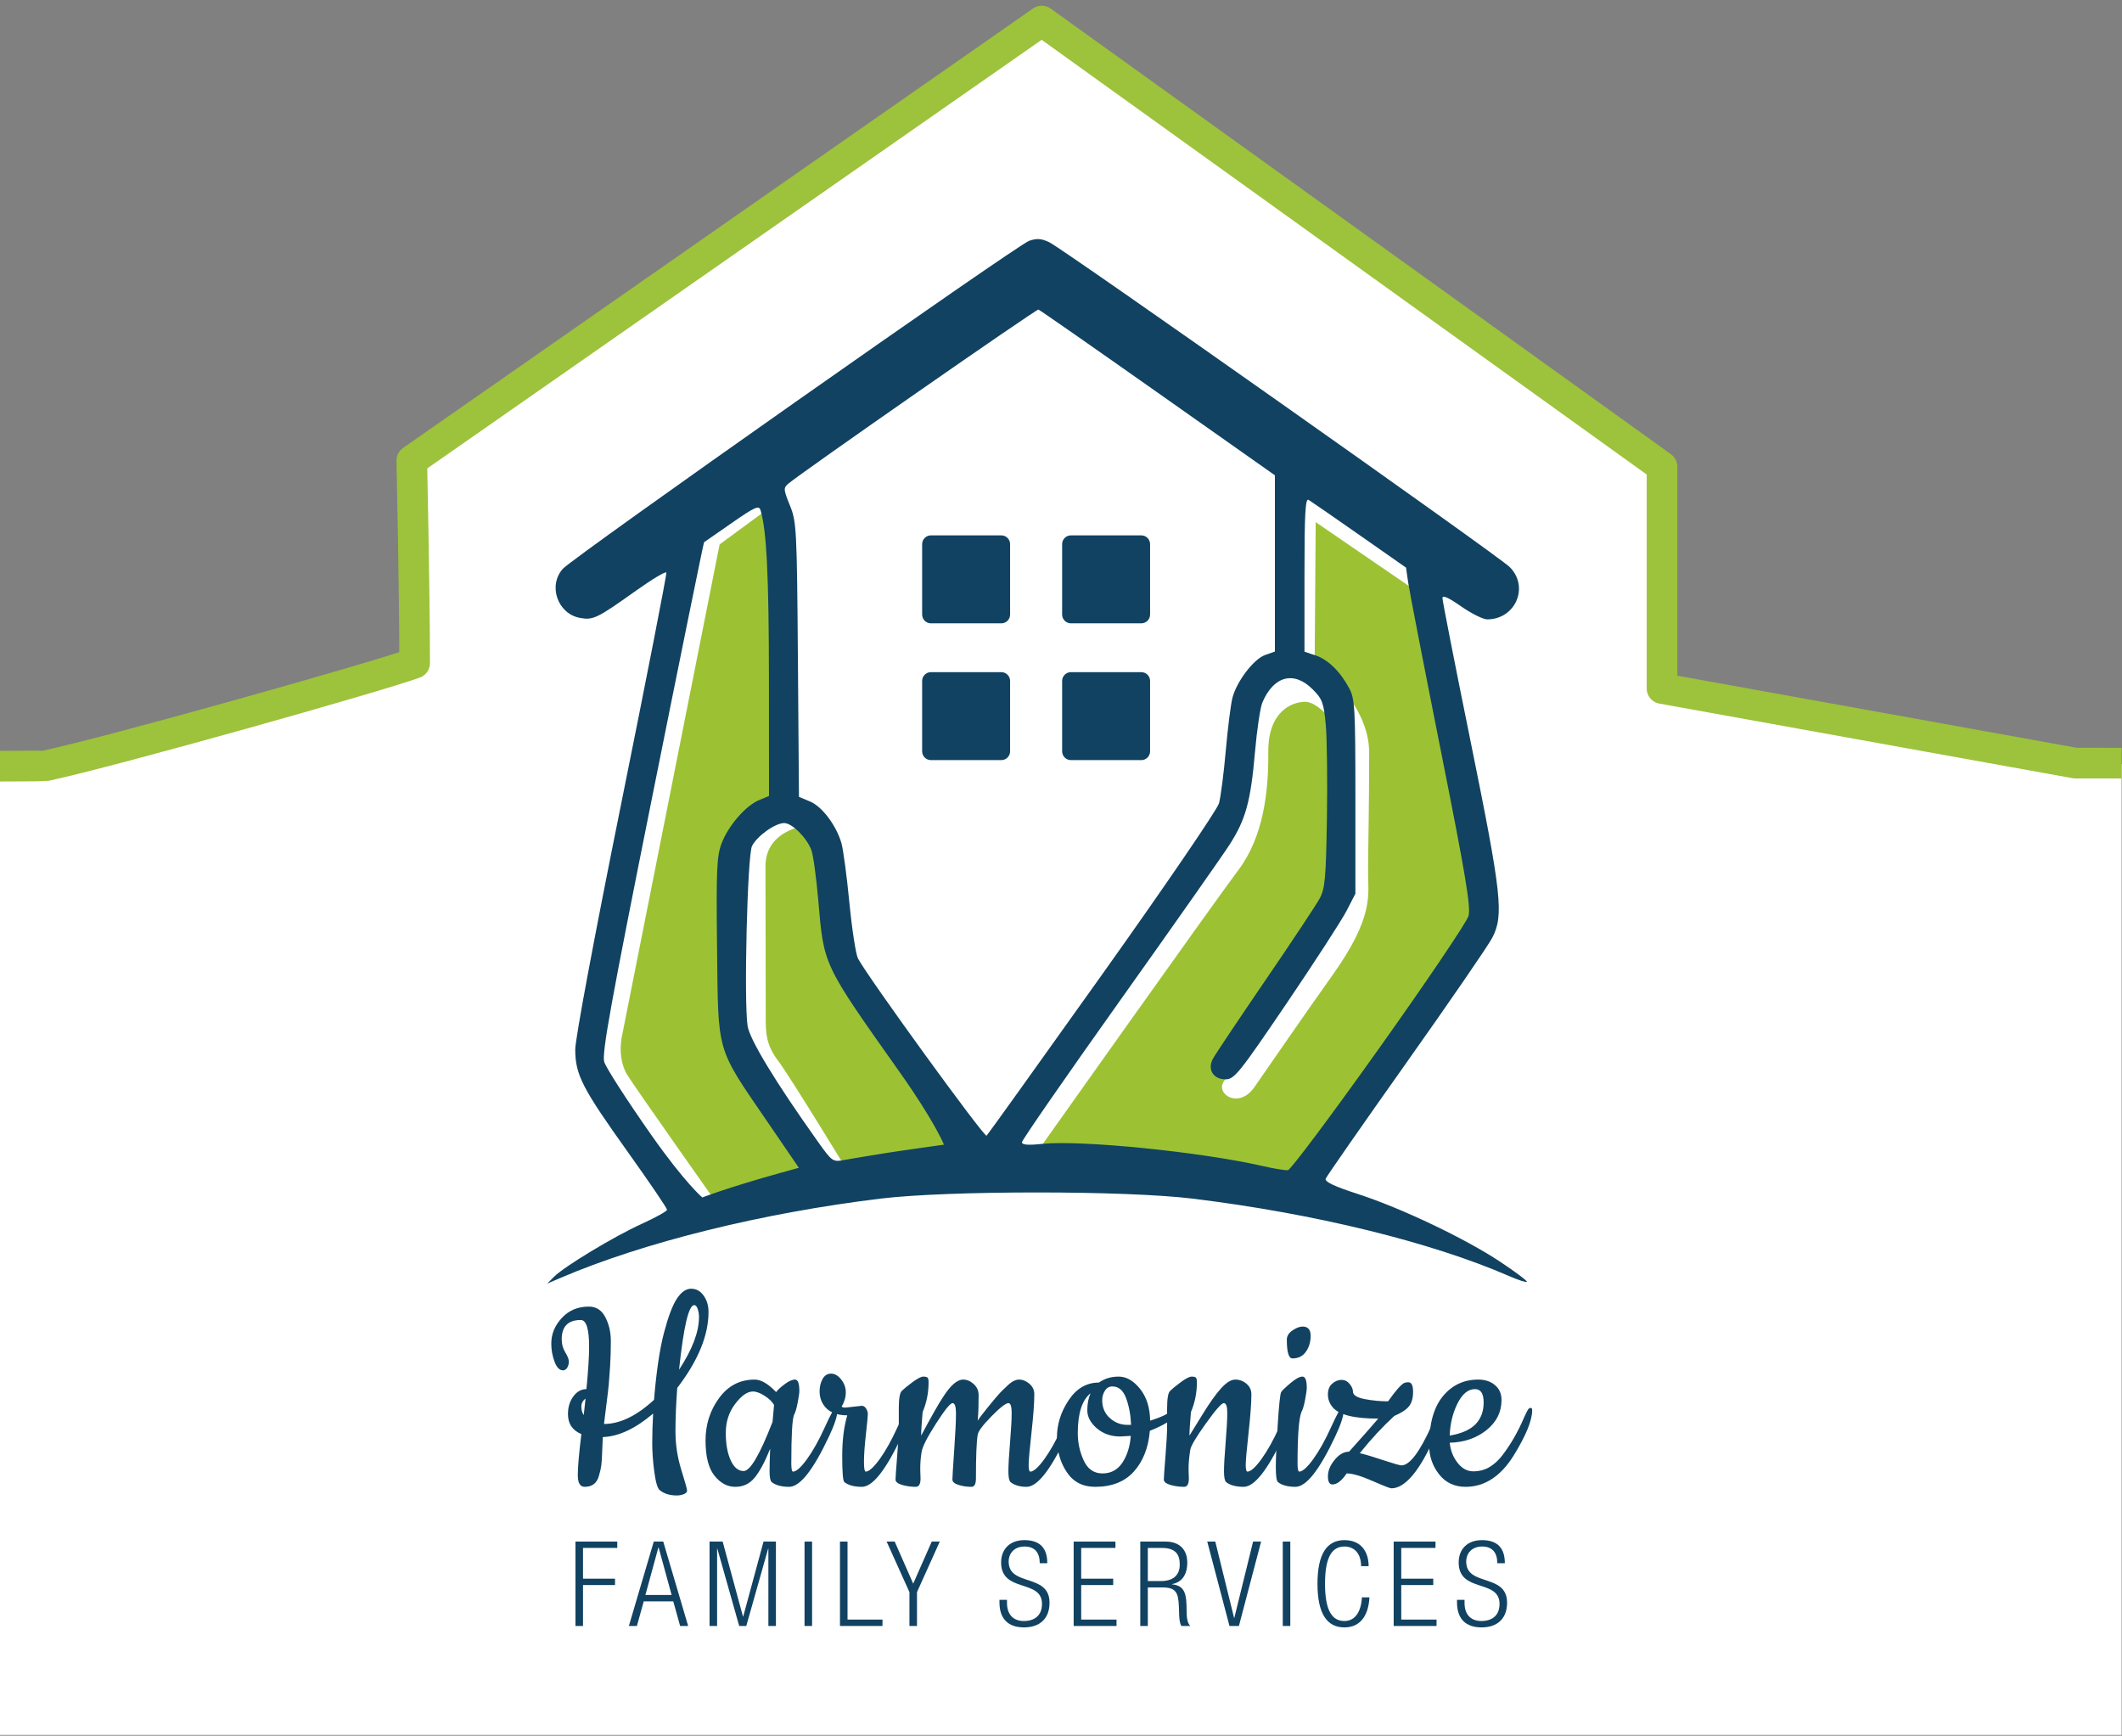 <?xml version="1.0" encoding="UTF-8" standalone="no"?>
<!DOCTYPE svg PUBLIC "-//W3C//DTD SVG 1.1//EN" "http://www.w3.org/Graphics/SVG/1.1/DTD/svg11.dtd">
<svg width="100%" height="100%" viewBox="0 0 560 458" version="1.1" xmlns="http://www.w3.org/2000/svg" xmlns:xlink="http://www.w3.org/1999/xlink" xml:space="preserve" xmlns:serif="http://www.serif.com/" style="fill-rule:evenodd;clip-rule:evenodd;stroke-linejoin:round;stroke-miterlimit:1.5;">
    <rect x="0" y="0" width="560" height="458" fill="#808080" stroke="none"/>
    <g id="Artboard1" transform="matrix(1.018,0,0,0.763,0,0)">
        <rect x="0" y="0" width="550" height="600" style="fill:none;"/>
        <clipPath id="_clip1">
            <rect x="0" y="0" width="550" height="600"/>
        </clipPath>
        <g clip-path="url(#_clip1)">
            <g transform="matrix(0.608,0,0,0.811,-1410.61,-1043.63)">
                <path d="M2767.54,1295.27L2498.04,1480.74L2498.04,1572.81L2319.87,1613.16L1193.97,1612.68L1100.57,2256.12L4451.51,2256.12L4373.18,1612.68L3213.69,1612.68L3031.72,1575.32L3031.72,1482.41L2767.54,1295.27Z" style="fill:white;"/>
            </g>
            <g transform="matrix(1.876,0,0,3.245,-6370.85,-993.742)">
                <g transform="matrix(0.815,0,0,0.487,2778.87,114.284)">
                    <g transform="matrix(0.557,0,0,0.719,0,266.779)">
                        <path d="M1791.26,357.559L1759.9,336.076L1759.58,379.043C1759.58,379.043 1776.18,390.435 1776.18,406.276C1776.18,422.117 1775.85,435.789 1775.85,442.624C1775.85,449.46 1777.73,456.135 1765,473.981C1756.11,486.459 1744.21,503.81 1741.24,508.05C1736.53,514.779 1729.57,510.226 1731.8,506.531C1735.49,500.42 1767.28,449.46 1767.28,449.46L1767.61,399.549C1767.61,399.549 1761.1,390.761 1756.76,390.761C1752.42,390.761 1745.36,393.907 1745.47,406.059C1745.58,418.211 1743.95,431.883 1736.36,441.973C1728.76,452.064 1674.38,528.774 1674.38,528.774L1754.69,537.346L1809.92,452.172L1791.26,357.559Z" style="fill:rgb(156,194,51);"/>
                    </g>
                    <g transform="matrix(0.557,0,0,0.719,0,266.779)">
                        <path d="M1593.4,331.872L1578.45,342.858C1578.45,342.858 1549.61,488.085 1548.69,492.691C1547.78,497.298 1548.68,501.537 1550.22,504.135C1552.06,507.234 1577.23,542.89 1577.23,542.89L1606.37,534.04L1581.8,494.217L1580.58,434.558L1594.62,424.488L1593.4,331.872Z" style="fill:rgb(156,194,51);"/>
                    </g>
                    <g transform="matrix(0.557,0,0,0.719,0,266.779)">
                        <path d="M1651.99,526.869L1615.37,470.72L1606.37,428.15C1606.37,428.15 1592.41,429.009 1592.41,440.806C1592.41,452.602 1592.48,482.834 1592.49,487.053C1592.5,491.272 1592.49,495.057 1596.24,500C1599.99,504.943 1618.19,534.863 1618.19,534.863L1651.99,526.869Z" style="fill:rgb(156,194,51);"/>
                    </g>
                    <g id="icon" transform="matrix(0.557,0,0,0.719,842.055,161.774)">
                        <path d="M16.214,711.863C19.334,708.711 34.45,699.581 42.951,695.714C47.183,693.789 50.661,691.851 50.68,691.406C50.699,690.962 45.331,683.06 38.75,673.846C24.842,654.371 22.767,650.331 22.736,642.672C22.725,639.429 28.532,608.345 36.738,567.742C44.45,529.578 50.63,497.96 50.469,497.479C50.309,496.999 46.136,499.487 41.196,503.009C29.408,511.414 28.157,512.02 24.152,511.269C17.355,509.993 14.381,501.425 18.964,496.32C22.141,492.782 157.223,397.782 160.9,396.5C163.239,395.684 164.639,395.787 167.07,396.953C171.393,399.028 303.508,492.208 307.119,495.729C313.249,501.708 309.001,511.714 300.333,511.714C299.075,511.714 295.496,509.928 292.38,507.745C288.549,505.062 286.714,504.25 286.714,505.24C286.714,506.044 290.579,525.718 295.302,548.958C304.768,595.54 305.452,601.768 301.859,608.662C300.611,611.056 288.811,628.229 275.636,646.825C262.461,665.421 251.454,681.23 251.175,681.955C250.82,682.882 253.725,684.265 260.942,686.605C274.22,690.912 293.713,700.198 304.402,707.311C309.042,710.398 312.649,713.113 312.418,713.344C312.186,713.575 309.796,712.805 307.106,711.633C283.273,701.248 247.786,692.557 210.714,688.027C190.2,685.52 136.341,685.513 115.714,688.012C79.523,692.4 43.454,701.335 18.214,712.166L14.214,713.882L16.214,711.862L16.214,711.863ZM61.406,687.668C61.406,687.668 69.295,684.607 85.007,680.242L90.8,678.633L81.091,664.431C65.536,641.678 66.271,644.228 65.904,611.766C65.634,587.839 65.812,583.746 67.296,579.862C69.347,574.489 74.636,568.403 78.725,566.71L81.714,565.472L81.695,529.843C81.676,498.361 80.979,484.41 79.12,478.447C78.65,476.938 77.373,477.512 70.392,482.373C65.895,485.504 62.095,488.144 61.949,488.24C61.803,488.335 54.694,523.244 46.153,565.814C33.565,628.552 30.799,643.816 31.553,646.392C32.065,648.14 38.498,658.132 45.85,668.596C56.158,683.27 61.406,687.668 61.406,687.668ZM267.441,642.265C281.898,621.951 294.141,603.827 294.649,601.989C295.395,599.286 293.789,589.693 286.271,551.93C281.155,526.236 276.668,503.133 276.299,500.59L275.629,495.966L261.422,486.026C253.608,480.559 246.652,475.751 245.964,475.341C244.979,474.754 244.714,479.562 244.714,498.078L244.714,521.559L248.049,522.66C251.845,523.913 255.63,527.607 258.35,532.714C260.048,535.902 260.214,538.849 260.214,565.714L260.214,595.214L257.514,600.448C256.028,603.327 247.789,616.039 239.204,628.698C224.855,649.855 223.36,651.714 220.69,651.714C216.96,651.714 215.112,648.719 216.834,645.464C217.489,644.227 224.638,633.539 232.722,621.714C240.805,609.889 248.273,598.639 249.317,596.714C250.973,593.66 251.257,590.539 251.549,572.214C251.733,560.664 251.572,547.86 251.194,543.76C250.579,537.105 250.152,535.952 247.21,533.01C241.503,527.303 235.355,528.908 231.909,537.004C231.256,538.538 230.243,545.288 229.66,552.004C228.335,567.235 226.833,572.674 221.798,580.464C219.61,583.849 204.521,605.315 188.267,628.166C172.013,651.016 158.714,670.227 158.714,670.856C158.714,671.657 160.524,671.81 164.77,671.366C176.698,670.119 213.263,673.798 232.214,678.152C235.514,678.91 238.876,679.456 239.685,679.364C240.494,679.273 252.985,662.578 267.441,642.265L267.441,642.265ZM117.214,674.162C122.164,673.373 134.975,671.599 134.975,671.599C134.975,671.599 132.184,664.646 121.607,649.688C97.967,616.256 98.44,617.256 96.706,597.124C96.114,590.248 95.17,583.406 94.608,581.918C93.179,578.134 88.724,573.714 86.339,573.714C83.598,573.714 78.099,577.635 76.548,580.696C75.136,583.484 74.042,627.746 75.196,635.438C75.817,639.581 83.675,652.53 96.516,670.569C100.934,676.775 101.122,676.908 104.627,676.259C106.6,675.894 112.264,674.95 117.214,674.162ZM183.205,619.677C202.189,593.022 218.156,569.639 218.688,567.714C219.22,565.789 220.151,558.589 220.756,551.714C221.361,544.839 222.273,537.596 222.782,535.618C224.083,530.566 229.284,523.76 232.773,522.544L235.714,521.519L235.714,467.865L200.079,442.745C180.48,428.928 164.124,417.532 163.732,417.419C163.099,417.237 91.64,466.977 87.58,470.427C86.074,471.706 86.112,472.225 88.071,477.015C90.103,481.982 90.212,484.077 90.516,523.976L90.834,565.737L94.208,567.147C97.873,568.679 102.17,574.371 103.757,579.796C104.307,581.676 105.4,589.839 106.185,597.936C106.971,606.033 108.151,613.683 108.807,614.936C111.743,620.542 147.292,669.52 147.952,668.868C148.358,668.467 164.222,646.331 183.205,619.677L183.205,619.677Z" style="fill:rgb(17,66,97);fill-rule:nonzero;"/>
                    </g>
                    <g transform="matrix(0.557,0,0,0.719,480.683,415.962)">
                        <path d="M803.89,135.297C803.89,133.819 802.691,132.619 801.213,132.619L779.792,132.619C778.315,132.619 777.115,133.819 777.115,135.297L777.115,156.717C777.115,158.195 778.315,159.395 779.792,159.395L801.213,159.395C802.691,159.395 803.89,158.195 803.89,156.717L803.89,135.297Z" style="fill:rgb(17,66,97);"/>
                    </g>
                    <g transform="matrix(0.557,0,0,0.719,480.683,445.894)">
                        <path d="M803.89,135.297C803.89,133.819 802.691,132.619 801.213,132.619L779.792,132.619C778.315,132.619 777.115,133.819 777.115,135.297L777.115,156.717C777.115,158.195 778.315,159.395 779.792,159.395L801.213,159.395C802.691,159.395 803.89,158.195 803.89,156.717L803.89,135.297Z" style="fill:rgb(17,66,97);"/>
                    </g>
                    <g transform="matrix(0.557,0,0,0.719,504.419,415.962)">
                        <path d="M803.89,135.297C803.89,133.819 802.691,132.619 801.213,132.619L779.792,132.619C778.315,132.619 777.115,133.819 777.115,135.297L777.115,156.717C777.115,158.195 778.315,159.395 779.792,159.395L801.213,159.395C802.691,159.395 803.89,158.195 803.89,156.717L803.89,135.297Z" style="fill:rgb(17,66,97);"/>
                    </g>
                    <g transform="matrix(0.557,0,0,0.719,504.419,445.894)">
                        <path d="M803.89,135.297C803.89,133.819 802.691,132.619 801.213,132.619L779.792,132.619C778.315,132.619 777.115,133.819 777.115,135.297L777.115,156.717C777.115,158.195 778.315,159.395 779.792,159.395L801.213,159.395C802.691,159.395 803.89,158.195 803.89,156.717L803.89,135.297Z" style="fill:rgb(17,66,97);"/>
                    </g>
                </g>
                <g transform="matrix(0.823,0,0,0.635,2765.32,-295.031)">
                    <path d="M860.602,1171.67C860.602,1172.47 860.802,1173.2 861.202,1173.85C861.602,1174.5 861.802,1175.01 861.802,1175.4C861.802,1175.78 861.711,1176.12 861.527,1176.42C861.344,1176.72 861.102,1176.87 860.802,1176.87C860.236,1176.87 859.769,1176.39 859.402,1175.42C859.036,1174.45 858.852,1173.44 858.852,1172.37C858.852,1170.77 859.444,1169.34 860.627,1168.07C861.811,1166.8 863.319,1166.17 865.152,1166.17C866.386,1166.17 867.311,1166.76 867.927,1167.95C868.544,1169.13 868.852,1170.47 868.852,1171.97C868.852,1173.47 868.811,1174.88 868.727,1176.2C868.644,1177.51 868.569,1178.53 868.502,1179.25C868.436,1179.96 868.302,1181.1 868.102,1182.65C867.902,1184.2 867.769,1185.27 867.702,1185.87C870.369,1185.87 873.169,1184.52 876.102,1181.82C876.502,1177.02 877.061,1173.26 877.777,1170.55C878.494,1167.83 879.219,1165.92 879.952,1164.82C880.686,1163.72 881.477,1163.17 882.327,1163.17C883.177,1163.17 883.877,1163.55 884.427,1164.32C884.977,1165.09 885.252,1166 885.252,1167.07C885.252,1171 883.502,1175.25 880.002,1179.82C879.802,1182.45 879.702,1184.88 879.702,1187.1C879.702,1189.31 880.027,1191.46 880.677,1193.55C881.327,1195.63 881.652,1196.8 881.652,1197.05C881.652,1197.3 881.469,1197.5 881.102,1197.65C880.736,1197.8 880.336,1197.87 879.902,1197.87C878.736,1197.87 877.786,1197.57 877.052,1196.97C876.686,1196.67 876.386,1195.65 876.152,1193.92C875.919,1192.19 875.802,1190.56 875.802,1189.05C875.802,1187.53 875.852,1185.89 875.952,1184.12C872.986,1186.65 870.169,1187.97 867.502,1188.07C867.469,1188.54 867.436,1189.31 867.402,1190.4C867.369,1191.48 867.319,1192.28 867.252,1192.8C867.186,1193.31 867.052,1193.9 866.852,1194.57C866.519,1195.8 865.719,1196.42 864.452,1196.42C863.686,1196.42 863.302,1195.76 863.302,1194.45C863.302,1193.13 863.502,1190.84 863.902,1187.57C862.402,1186.94 861.652,1185.82 861.652,1184.22C861.652,1183.05 861.952,1182.06 862.552,1181.25C863.152,1180.43 863.886,1180.02 864.752,1180.02C865.052,1176.95 865.202,1174.59 865.202,1172.92C865.202,1169.92 864.736,1168.42 863.802,1168.42C861.669,1168.42 860.602,1169.5 860.602,1171.67ZM883.652,1167.92C883.652,1167.42 883.577,1166.96 883.427,1166.55C883.277,1166.13 883.086,1165.92 882.852,1165.92C881.919,1165.92 881.069,1169.54 880.302,1176.77C882.536,1173.37 883.652,1170.42 883.652,1167.92ZM864.602,1181.62C864.136,1181.95 863.902,1182.4 863.902,1182.97C863.902,1183.54 864.036,1184 864.302,1184.37L864.602,1181.62Z" style="fill:rgb(17,66,97);fill-rule:nonzero;"/>
                    <path d="M898.802,1196.42C897.502,1196.42 896.519,1196.15 895.852,1195.62C895.619,1195.39 895.502,1194.8 895.502,1193.85C895.502,1192.9 895.536,1191.62 895.602,1190.02C894.736,1192.19 893.877,1193.8 893.027,1194.85C892.177,1195.9 891.086,1196.42 889.752,1196.42C888.419,1196.42 887.252,1195.8 886.252,1194.55C885.252,1193.3 884.752,1191.33 884.752,1188.65C884.752,1185.96 885.511,1183.59 887.027,1181.52C888.544,1179.45 890.536,1178.42 893.002,1178.42C894.069,1178.42 895.269,1179.12 896.602,1180.52C896.869,1180.15 897.344,1179.71 898.027,1179.2C898.711,1178.68 899.294,1178.42 899.777,1178.42C900.261,1178.42 900.502,1179.05 900.502,1180.32C900.502,1180.65 900.411,1181.3 900.227,1182.27C900.044,1183.24 899.836,1183.94 899.602,1184.37C899.302,1185.14 899.152,1187.85 899.152,1192.52C899.152,1193.42 899.252,1193.87 899.452,1193.87C900.019,1193.84 900.802,1193.13 901.802,1191.75C902.802,1190.36 903.794,1188.59 904.777,1186.42C905.761,1184.25 906.361,1183.17 906.577,1183.17C906.794,1183.17 906.902,1183.3 906.902,1183.57C906.902,1184.5 906.419,1185.99 905.452,1188.02C902.819,1193.62 900.602,1196.42 898.802,1196.42ZM892.702,1180.42C891.769,1180.42 890.777,1181.11 889.727,1182.5C888.677,1183.88 888.152,1185.5 888.152,1187.37C888.152,1189.24 888.427,1190.77 888.977,1191.97C889.527,1193.17 890.252,1193.77 891.152,1193.77C892.252,1193.77 893.869,1191.02 896.002,1185.52C896.036,1185.25 896.077,1184.8 896.127,1184.15C896.177,1183.5 896.219,1183 896.252,1182.67C895.952,1182.14 895.427,1181.63 894.677,1181.15C893.927,1180.66 893.269,1180.42 892.702,1180.42Z" style="fill:rgb(17,66,97);fill-rule:nonzero;"/>
                    <path d="M908.252,1183.12L911.002,1182.82C911.269,1182.82 911.502,1182.97 911.702,1183.27C911.902,1183.57 912.002,1183.89 912.002,1184.22C912.002,1184.55 911.894,1185.69 911.677,1187.62C911.461,1189.55 911.352,1191.08 911.352,1192.2C911.352,1193.31 911.452,1193.87 911.652,1193.87C912.219,1193.84 913.002,1193.13 914.002,1191.75C915.002,1190.36 915.994,1188.59 916.977,1186.42C917.961,1184.25 918.561,1183.17 918.777,1183.17C918.994,1183.17 919.102,1183.3 919.102,1183.57C919.102,1184.5 918.619,1185.99 917.652,1188.02C915.019,1193.62 912.802,1196.42 911.002,1196.42C909.702,1196.42 908.719,1196.15 908.052,1195.62C907.819,1195.39 907.702,1193.94 907.702,1191.27C907.702,1188.6 907.986,1186.32 908.552,1184.42C906.619,1184.42 905.269,1183.8 904.502,1182.57C904.102,1181.94 903.902,1181.22 903.902,1180.42C903.902,1179.62 904.069,1178.92 904.402,1178.32C904.736,1177.72 905.211,1177.42 905.827,1177.42C906.444,1177.42 907.011,1177.75 907.527,1178.4C908.044,1179.05 908.302,1179.77 908.302,1180.57C908.302,1181.37 908.069,1182.17 907.602,1182.97C907.736,1183.07 907.952,1183.12 908.252,1183.12Z" style="fill:rgb(17,66,97);fill-rule:nonzero;"/>
                    <path d="M920.802,1193.47L920.852,1195.02C920.852,1195.95 920.586,1196.42 920.052,1196.42C919.252,1196.42 918.486,1196.31 917.752,1196.1C917.019,1195.88 916.652,1195.58 916.652,1195.2C916.652,1194.81 916.744,1193.5 916.927,1191.25C917.111,1189 917.202,1187.3 917.202,1186.17L917.202,1183.22C917.202,1181.62 917.369,1180.65 917.702,1180.32C918.036,1179.99 918.627,1179.5 919.477,1178.87C920.327,1178.24 920.944,1177.92 921.327,1177.92C921.711,1177.92 921.952,1177.99 922.052,1178.12C922.152,1178.25 922.202,1178.5 922.202,1178.87C922.202,1180.64 921.869,1182.3 921.202,1183.87C921.036,1185.77 920.952,1187.09 920.952,1187.82C922.719,1184.52 923.952,1182.35 924.652,1181.32C925.886,1179.39 927.002,1178.42 928.002,1178.42C928.636,1178.42 929.227,1178.67 929.777,1179.17C930.327,1179.67 930.602,1180.29 930.602,1181.02C930.602,1181.75 930.594,1182.45 930.577,1183.1C930.561,1183.75 930.536,1184.25 930.502,1184.62C930.469,1184.99 930.452,1185.22 930.452,1185.32C930.586,1185.05 931.152,1184.3 932.152,1183.07C933.152,1181.84 933.827,1181.04 934.177,1180.67C934.527,1180.3 934.902,1179.94 935.302,1179.57C936.069,1178.8 936.761,1178.42 937.377,1178.42C937.994,1178.42 938.577,1178.65 939.127,1179.12C939.677,1179.59 939.952,1180.17 939.952,1180.87C939.952,1182.34 939.794,1184.5 939.477,1187.35C939.161,1190.2 939.002,1192 939.002,1192.75C939.002,1193.5 939.102,1193.87 939.302,1193.87C939.869,1193.84 940.652,1193.13 941.652,1191.75C942.652,1190.36 943.644,1188.59 944.627,1186.42C945.611,1184.25 946.211,1183.17 946.427,1183.17C946.644,1183.17 946.752,1183.3 946.752,1183.57C946.752,1184.5 946.269,1185.99 945.302,1188.02C942.669,1193.62 940.452,1196.42 938.652,1196.42C937.519,1196.42 936.619,1196.15 935.952,1195.62C935.719,1195.39 935.602,1194.78 935.602,1193.8C935.602,1192.81 935.694,1191.21 935.877,1189C936.061,1186.78 936.152,1185.12 936.152,1184.02C936.152,1182.92 935.969,1182.37 935.602,1182.37C935.169,1182.37 934.227,1183.1 932.777,1184.57C931.327,1186.04 930.552,1187.07 930.452,1187.67C930.252,1188.8 930.152,1191.25 930.152,1195.02C930.152,1195.95 929.902,1196.42 929.402,1196.42C928.636,1196.42 927.911,1196.31 927.227,1196.1C926.544,1195.88 926.202,1195.58 926.202,1195.2C926.202,1194.81 926.302,1193.17 926.502,1190.27C926.702,1187.37 926.802,1185.33 926.802,1184.15C926.802,1182.96 926.611,1182.37 926.227,1182.37C925.844,1182.37 924.919,1183.51 923.452,1185.8C921.986,1188.08 921.177,1189.67 921.027,1190.57C920.877,1191.47 920.802,1192.44 920.802,1193.47Z" style="fill:rgb(17,66,97);fill-rule:nonzero;"/>
                    <path d="M959.402,1185.32C960.736,1184.89 961.661,1184.51 962.177,1184.2C962.694,1183.88 963.086,1183.64 963.352,1183.47L963.952,1183.12C964.119,1183.02 964.252,1182.97 964.352,1182.97C964.619,1182.97 964.752,1183.12 964.752,1183.42C964.752,1183.72 964.236,1184.25 963.202,1185C962.169,1185.75 960.886,1186.42 959.352,1187.02C959.119,1189.82 958.236,1192.09 956.702,1193.82C955.169,1195.55 952.986,1196.42 950.152,1196.42C948.086,1196.42 946.502,1195.6 945.402,1193.95C944.302,1192.3 943.752,1190.36 943.752,1188.15C943.752,1185.93 944.411,1183.84 945.727,1181.87C947.044,1179.9 948.736,1178.92 950.802,1178.92C951.736,1178.25 952.844,1177.92 954.127,1177.92C955.411,1177.92 956.602,1178.6 957.702,1179.97C958.802,1181.34 959.369,1183.12 959.402,1185.32ZM956.152,1187.87L954.352,1187.97C952.819,1187.97 951.519,1187.51 950.452,1186.6C949.386,1185.68 948.852,1184.67 948.852,1183.57C948.852,1182.47 949.036,1181.52 949.402,1180.72C947.969,1181.85 947.252,1184.09 947.252,1187.42C947.252,1189.02 947.586,1190.55 948.252,1192C948.919,1193.45 949.969,1194.17 951.402,1194.17C952.836,1194.17 953.952,1193.56 954.752,1192.35C955.552,1191.13 956.019,1189.64 956.152,1187.87ZM953.052,1179.57C952.519,1179.57 952.102,1179.81 951.802,1180.3C951.502,1180.78 951.352,1181.3 951.352,1181.87C951.352,1183.1 951.777,1184.1 952.627,1184.87C953.477,1185.64 954.469,1186.02 955.602,1186.02L956.202,1186.02C956.136,1184.39 955.861,1182.9 955.377,1181.57C954.894,1180.24 954.119,1179.57 953.052,1179.57Z" style="fill:rgb(17,66,97);fill-rule:nonzero;"/>
                    <path d="M965.852,1193.47L965.902,1195.02C965.902,1195.95 965.636,1196.42 965.102,1196.42C964.302,1196.42 963.536,1196.31 962.802,1196.1C962.069,1195.88 961.702,1195.58 961.702,1195.2C961.702,1194.81 961.794,1193.5 961.977,1191.25C962.161,1189 962.252,1187.3 962.252,1186.17L962.252,1183.22C962.252,1181.62 962.419,1180.65 962.752,1180.32C963.086,1179.99 963.677,1179.5 964.527,1178.87C965.377,1178.24 965.994,1177.92 966.377,1177.92C966.761,1177.92 967.002,1177.99 967.102,1178.12C967.202,1178.25 967.252,1178.5 967.252,1178.87C967.252,1180.64 966.919,1182.3 966.252,1183.87C966.086,1185.77 966.002,1187.09 966.002,1187.82C966.136,1187.62 966.836,1186.49 968.102,1184.42C969.369,1182.35 970.444,1180.84 971.327,1179.87C972.211,1178.9 973.002,1178.42 973.702,1178.42C974.402,1178.42 975.027,1178.65 975.577,1179.12C976.127,1179.59 976.402,1180.17 976.402,1180.87C976.402,1182.34 976.244,1184.5 975.927,1187.35C975.611,1190.2 975.452,1192 975.452,1192.75C975.452,1193.5 975.552,1193.87 975.752,1193.87C976.319,1193.84 977.102,1193.13 978.102,1191.75C979.102,1190.36 980.094,1188.59 981.077,1186.42C982.061,1184.25 982.661,1183.17 982.877,1183.17C983.094,1183.17 983.202,1183.3 983.202,1183.57C983.202,1184.5 982.719,1185.99 981.752,1188.02C979.119,1193.62 976.902,1196.42 975.102,1196.42C973.802,1196.42 972.819,1196.15 972.152,1195.62C971.919,1195.39 971.802,1194.78 971.802,1193.8C971.802,1192.81 971.894,1191.21 972.077,1189C972.261,1186.78 972.352,1185.12 972.352,1184.02C972.352,1182.92 972.161,1182.37 971.777,1182.37C971.394,1182.37 970.386,1183.51 968.752,1185.8C967.119,1188.08 966.252,1189.54 966.152,1190.17C965.952,1191.34 965.852,1192.44 965.852,1193.47Z" style="fill:rgb(17,66,97);fill-rule:nonzero;"/>
                    <path d="M982.352,1171.72C982.352,1171.12 982.669,1170.6 983.302,1170.17C983.936,1169.74 984.502,1169.52 985.002,1169.52C985.902,1169.52 986.352,1170.04 986.352,1171.07C986.352,1172.1 986.086,1173 985.552,1173.75C985.019,1174.5 984.269,1174.87 983.302,1174.87C982.669,1174.87 982.352,1173.82 982.352,1171.72ZM983.802,1196.42C982.502,1196.42 981.519,1196.15 980.852,1195.62C980.619,1195.39 980.502,1194.55 980.502,1193.12C980.502,1191.69 980.611,1189.3 980.827,1185.95C981.044,1182.6 981.236,1180.79 981.402,1180.52C981.569,1180.25 982.086,1179.75 982.952,1179.02C983.819,1178.29 984.494,1177.92 984.977,1177.92C985.461,1177.92 985.702,1178.55 985.702,1179.82C985.702,1180.15 985.611,1180.8 985.427,1181.77C985.244,1182.74 985.036,1183.44 984.802,1183.87C984.369,1184.97 984.152,1187.85 984.152,1192.52C984.152,1193.42 984.252,1193.87 984.452,1193.87C985.019,1193.84 985.802,1193.13 986.802,1191.75C987.802,1190.36 988.794,1188.59 989.777,1186.42C990.761,1184.25 991.361,1183.17 991.577,1183.17C991.794,1183.17 991.902,1183.3 991.902,1183.57C991.902,1184.5 991.419,1185.99 990.452,1188.02C987.819,1193.62 985.602,1196.42 983.802,1196.42Z" style="fill:rgb(17,66,97);fill-rule:nonzero;"/>
                    <path d="M997.702,1184.97C993.669,1184.97 991.119,1184.34 990.052,1183.07C989.519,1182.44 989.252,1181.72 989.252,1180.92C989.252,1180.12 989.494,1179.51 989.977,1179.1C990.461,1178.68 990.977,1178.47 991.527,1178.47C992.077,1178.47 992.536,1178.7 992.902,1179.15C993.269,1179.6 993.452,1180.02 993.452,1180.42C993.452,1181.02 994.119,1181.45 995.452,1181.7C996.786,1181.95 998.086,1182.07 999.352,1182.07C1000.65,1180.24 1001.57,1179.2 1002.1,1178.97C1002.3,1178.9 1002.52,1178.87 1002.75,1178.87C1003.29,1178.87 1003.55,1179.4 1003.55,1180.47C1003.55,1181.54 1003.32,1182.35 1002.85,1182.92C1002.39,1183.49 1001.57,1184.02 1000.4,1184.52C998.436,1186.32 996.502,1188.4 994.602,1190.77C995.469,1190.97 996.786,1191.36 998.552,1191.95C1000.32,1192.53 1001.34,1192.82 1001.6,1192.82C1002.97,1192.82 1004.65,1190.6 1006.65,1186.17C1007.55,1184.17 1008.11,1183.17 1008.33,1183.17C1008.54,1183.17 1008.65,1183.42 1008.65,1183.92C1008.65,1184.42 1008.17,1185.79 1007.2,1188.02C1004.64,1193.79 1002.2,1196.67 999.902,1196.67C999.669,1196.67 998.602,1196.25 996.702,1195.42C994.802,1194.59 993.369,1194.17 992.402,1194.17C991.569,1195.4 990.769,1196.02 990.002,1196.02C989.502,1196.02 989.252,1195.56 989.252,1194.65C989.252,1193.73 989.627,1192.81 990.377,1191.9C991.127,1190.98 991.936,1190.52 992.802,1190.52C995.136,1187.92 996.769,1186.07 997.702,1184.97Z" style="fill:rgb(17,66,97);fill-rule:nonzero;"/>
                    <path d="M1012.35,1196.42C1010.49,1196.42 1009,1195.71 1007.9,1194.3C1006.8,1192.88 1006.25,1191.27 1006.25,1189.47C1006.25,1185.84 1007.02,1183.09 1008.55,1181.22C1010.09,1179.35 1012.07,1178.42 1014.5,1178.42C1015.64,1178.42 1016.57,1178.73 1017.3,1179.35C1018.04,1179.96 1018.4,1180.8 1018.4,1181.87C1018.4,1183.87 1017.56,1185.55 1015.88,1186.9C1014.19,1188.25 1012.14,1188.95 1009.7,1189.02C1009.84,1190.32 1010.28,1191.45 1011.03,1192.4C1011.78,1193.35 1012.65,1193.82 1013.65,1193.82C1014.65,1193.82 1015.55,1193.59 1016.35,1193.12C1017.15,1192.65 1017.89,1191.99 1018.55,1191.12C1019.95,1189.29 1021.15,1187.2 1022.15,1184.87C1022.42,1184.27 1022.63,1183.84 1022.78,1183.57C1022.93,1183.3 1023.09,1183.17 1023.28,1183.17C1023.46,1183.17 1023.55,1183.3 1023.55,1183.57C1023.55,1185.24 1022.54,1187.74 1020.5,1191.07C1018.3,1194.64 1015.59,1196.42 1012.35,1196.42ZM1009.7,1187.82C1011.67,1187.49 1013.11,1186.85 1014.03,1185.92C1014.94,1184.99 1015.4,1183.77 1015.4,1182.27C1015.4,1180.77 1014.92,1180.02 1013.95,1180.02C1012.79,1180.02 1011.8,1180.83 1011,1182.45C1010.2,1184.06 1009.77,1185.85 1009.7,1187.82Z" style="fill:rgb(17,66,97);fill-rule:nonzero;"/>
                </g>
                <g transform="matrix(0.469,0,0,0.362,3071.55,46.511)">
                    <path d="M861.292,1196.17L863.516,1196.17L863.516,1184.12L872.949,1184.12L872.949,1182.25L863.516,1182.25L863.516,1173.19L873.61,1173.19L873.61,1171.32L861.292,1171.32L861.292,1196.17Z" style="fill:rgb(17,66,97);fill-rule:nonzero;"/>
                    <path d="M881.898,1187.05L885.725,1173.06L885.795,1173.06L889.623,1187.05L881.898,1187.05ZM877.026,1196.17L879.392,1196.17L881.41,1188.93L890.11,1188.93L892.129,1196.17L894.495,1196.17L887.152,1171.32L884.368,1171.32L877.026,1196.17Z" style="fill:rgb(17,66,97);fill-rule:nonzero;"/>
                    <path d="M900.799,1196.17L903.023,1196.17L903.023,1173.4L903.092,1173.4L909.534,1196.17L911.623,1196.17L918.064,1173.4L918.134,1173.4L918.134,1196.17L920.357,1196.17L920.357,1171.32L916.706,1171.32L910.718,1193.39L910.648,1193.39L904.659,1171.32L900.799,1171.32L900.799,1196.17Z" style="fill:rgb(17,66,97);fill-rule:nonzero;"/>
                    <rect x="928.785" y="1171.32" width="2.223" height="24.849" style="fill:rgb(17,66,97);fill-rule:nonzero;"/>
                    <path d="M939.227,1196.17L951.754,1196.17L951.754,1194.29L941.451,1194.29L941.451,1171.32L939.227,1171.32L939.227,1196.17Z" style="fill:rgb(17,66,97);fill-rule:nonzero;"/>
                    <path d="M959.694,1196.17L961.918,1196.17L961.918,1186.21L968.636,1171.32L966.269,1171.32L960.806,1183.71L955.343,1171.32L952.977,1171.32L959.694,1186.21L959.694,1196.17Z" style="fill:rgb(17,66,97);fill-rule:nonzero;"/>
                    <path d="M1000.31,1177.69C1000.31,1173.27 998.192,1170.9 993.56,1170.9C989.242,1170.9 986.705,1173.58 986.705,1177.48C986.705,1186.5 998.749,1182.28 998.749,1189.66C998.749,1193.14 996.52,1194.71 993.386,1194.71C990.113,1194.71 988.441,1192.59 988.441,1189.42L988.441,1188.48L986.218,1188.48L986.218,1189.21C986.218,1194.08 988.79,1196.59 993.456,1196.59C997.983,1196.59 1000.97,1194.12 1000.97,1189.32C1000.97,1180.58 988.929,1184.65 988.929,1177.23C988.929,1174.76 990.6,1172.78 993.63,1172.78C996.66,1172.78 998.088,1174.62 998.088,1177.69L1000.31,1177.69Z" style="fill:rgb(17,66,97);fill-rule:nonzero;"/>
                    <path d="M1008.08,1196.17L1020.71,1196.17L1020.71,1194.29L1010.3,1194.29L1010.3,1184.12L1019.73,1184.12L1019.73,1182.25L1010.3,1182.25L1010.3,1173.19L1020.39,1173.19L1020.39,1171.32L1008.08,1171.32L1008.08,1196.17Z" style="fill:rgb(17,66,97);fill-rule:nonzero;"/>
                    <path d="M1027.71,1196.17L1029.93,1196.17L1029.93,1184.82L1034.15,1184.82C1038.15,1184.82 1038.95,1186.21 1039.09,1190.6L1039.16,1192.69C1039.2,1194.01 1039.3,1195.3 1039.82,1196.17L1042.43,1196.17C1041.56,1195.19 1041.42,1193.87 1041.38,1192.51L1041.32,1189.8C1041.21,1185.97 1040.17,1184.2 1037.07,1183.92L1037.07,1183.85C1040.38,1183.22 1041.56,1180.54 1041.56,1177.55C1041.56,1173.68 1039.27,1171.32 1035.12,1171.32L1027.71,1171.32L1027.71,1196.17ZM1029.93,1173.19L1034.01,1173.19C1038.05,1173.19 1039.34,1175.04 1039.34,1178.07C1039.34,1181.34 1037.28,1182.95 1033.76,1182.95L1029.93,1182.95L1029.93,1173.19Z" style="fill:rgb(17,66,97);fill-rule:nonzero;"/>
                    <path d="M1053.99,1196.17L1056.77,1196.17L1063.31,1171.32L1060.95,1171.32L1055.41,1193.81L1055.35,1193.81L1049.81,1171.32L1047.44,1171.32L1053.99,1196.17Z" style="fill:rgb(17,66,97);fill-rule:nonzero;"/>
                    <rect x="1069.69" y="1171.32" width="2.223" height="24.849" style="fill:rgb(17,66,97);fill-rule:nonzero;"/>
                    <path d="M1093.01,1187.75C1092.77,1192.03 1090.99,1194.71 1087.86,1194.71C1084.3,1194.71 1082.14,1191.79 1082.14,1183.74C1082.14,1175.7 1084.3,1172.78 1087.86,1172.78C1091.06,1172.78 1092.77,1175.18 1092.77,1178.56L1094.99,1178.56C1094.99,1174.48 1092.9,1170.9 1087.86,1170.9C1082.77,1170.9 1079.92,1174.83 1079.92,1183.74C1079.92,1192.66 1082.77,1196.59 1087.86,1196.59C1092.31,1196.59 1094.92,1193.42 1095.23,1187.75L1093.01,1187.75Z" style="fill:rgb(17,66,97);fill-rule:nonzero;"/>
                    <path d="M1102.37,1196.17L1115,1196.17L1115,1194.29L1104.6,1194.29L1104.6,1184.12L1114.03,1184.12L1114.03,1182.25L1104.6,1182.25L1104.6,1173.19L1114.69,1173.19L1114.69,1171.32L1102.37,1171.32L1102.37,1196.17Z" style="fill:rgb(17,66,97);fill-rule:nonzero;"/>
                    <path d="M1135.12,1177.69C1135.12,1173.27 1133,1170.9 1128.37,1170.9C1124.05,1170.9 1121.52,1173.58 1121.52,1177.48C1121.52,1186.5 1133.56,1182.28 1133.56,1189.66C1133.56,1193.14 1131.33,1194.71 1128.2,1194.71C1124.92,1194.71 1123.25,1192.59 1123.25,1189.42L1123.25,1188.48L1121.03,1188.48L1121.03,1189.21C1121.03,1194.08 1123.6,1196.59 1128.27,1196.59C1132.79,1196.59 1135.78,1194.12 1135.78,1189.32C1135.78,1180.58 1123.74,1184.65 1123.74,1177.23C1123.74,1174.76 1125.41,1172.78 1128.44,1172.78C1131.47,1172.78 1132.9,1174.62 1132.9,1177.69L1135.12,1177.69Z" style="fill:rgb(17,66,97);fill-rule:nonzero;"/>
                </g>
            </g>
            <g transform="matrix(0.476,0,0,0.636,-1047.28,-626.991)">
                <path d="M731.101,1402.25C731.101,1402.25 2220.12,1403.29 2224.96,1402.25C2262.24,1394.24 2405.73,1353.83 2425.99,1346.43C2425.99,1308.36 2424.44,1236.24 2424.44,1236.24L2767.54,997.276L3105.32,1239.58L3105.32,1360.21L3330.39,1400.78L4830.15,1402.25" style="fill:none;stroke:rgb(157,194,59);stroke-width:16.67px;"/>
            </g>
        </g>
    </g>
</svg>
